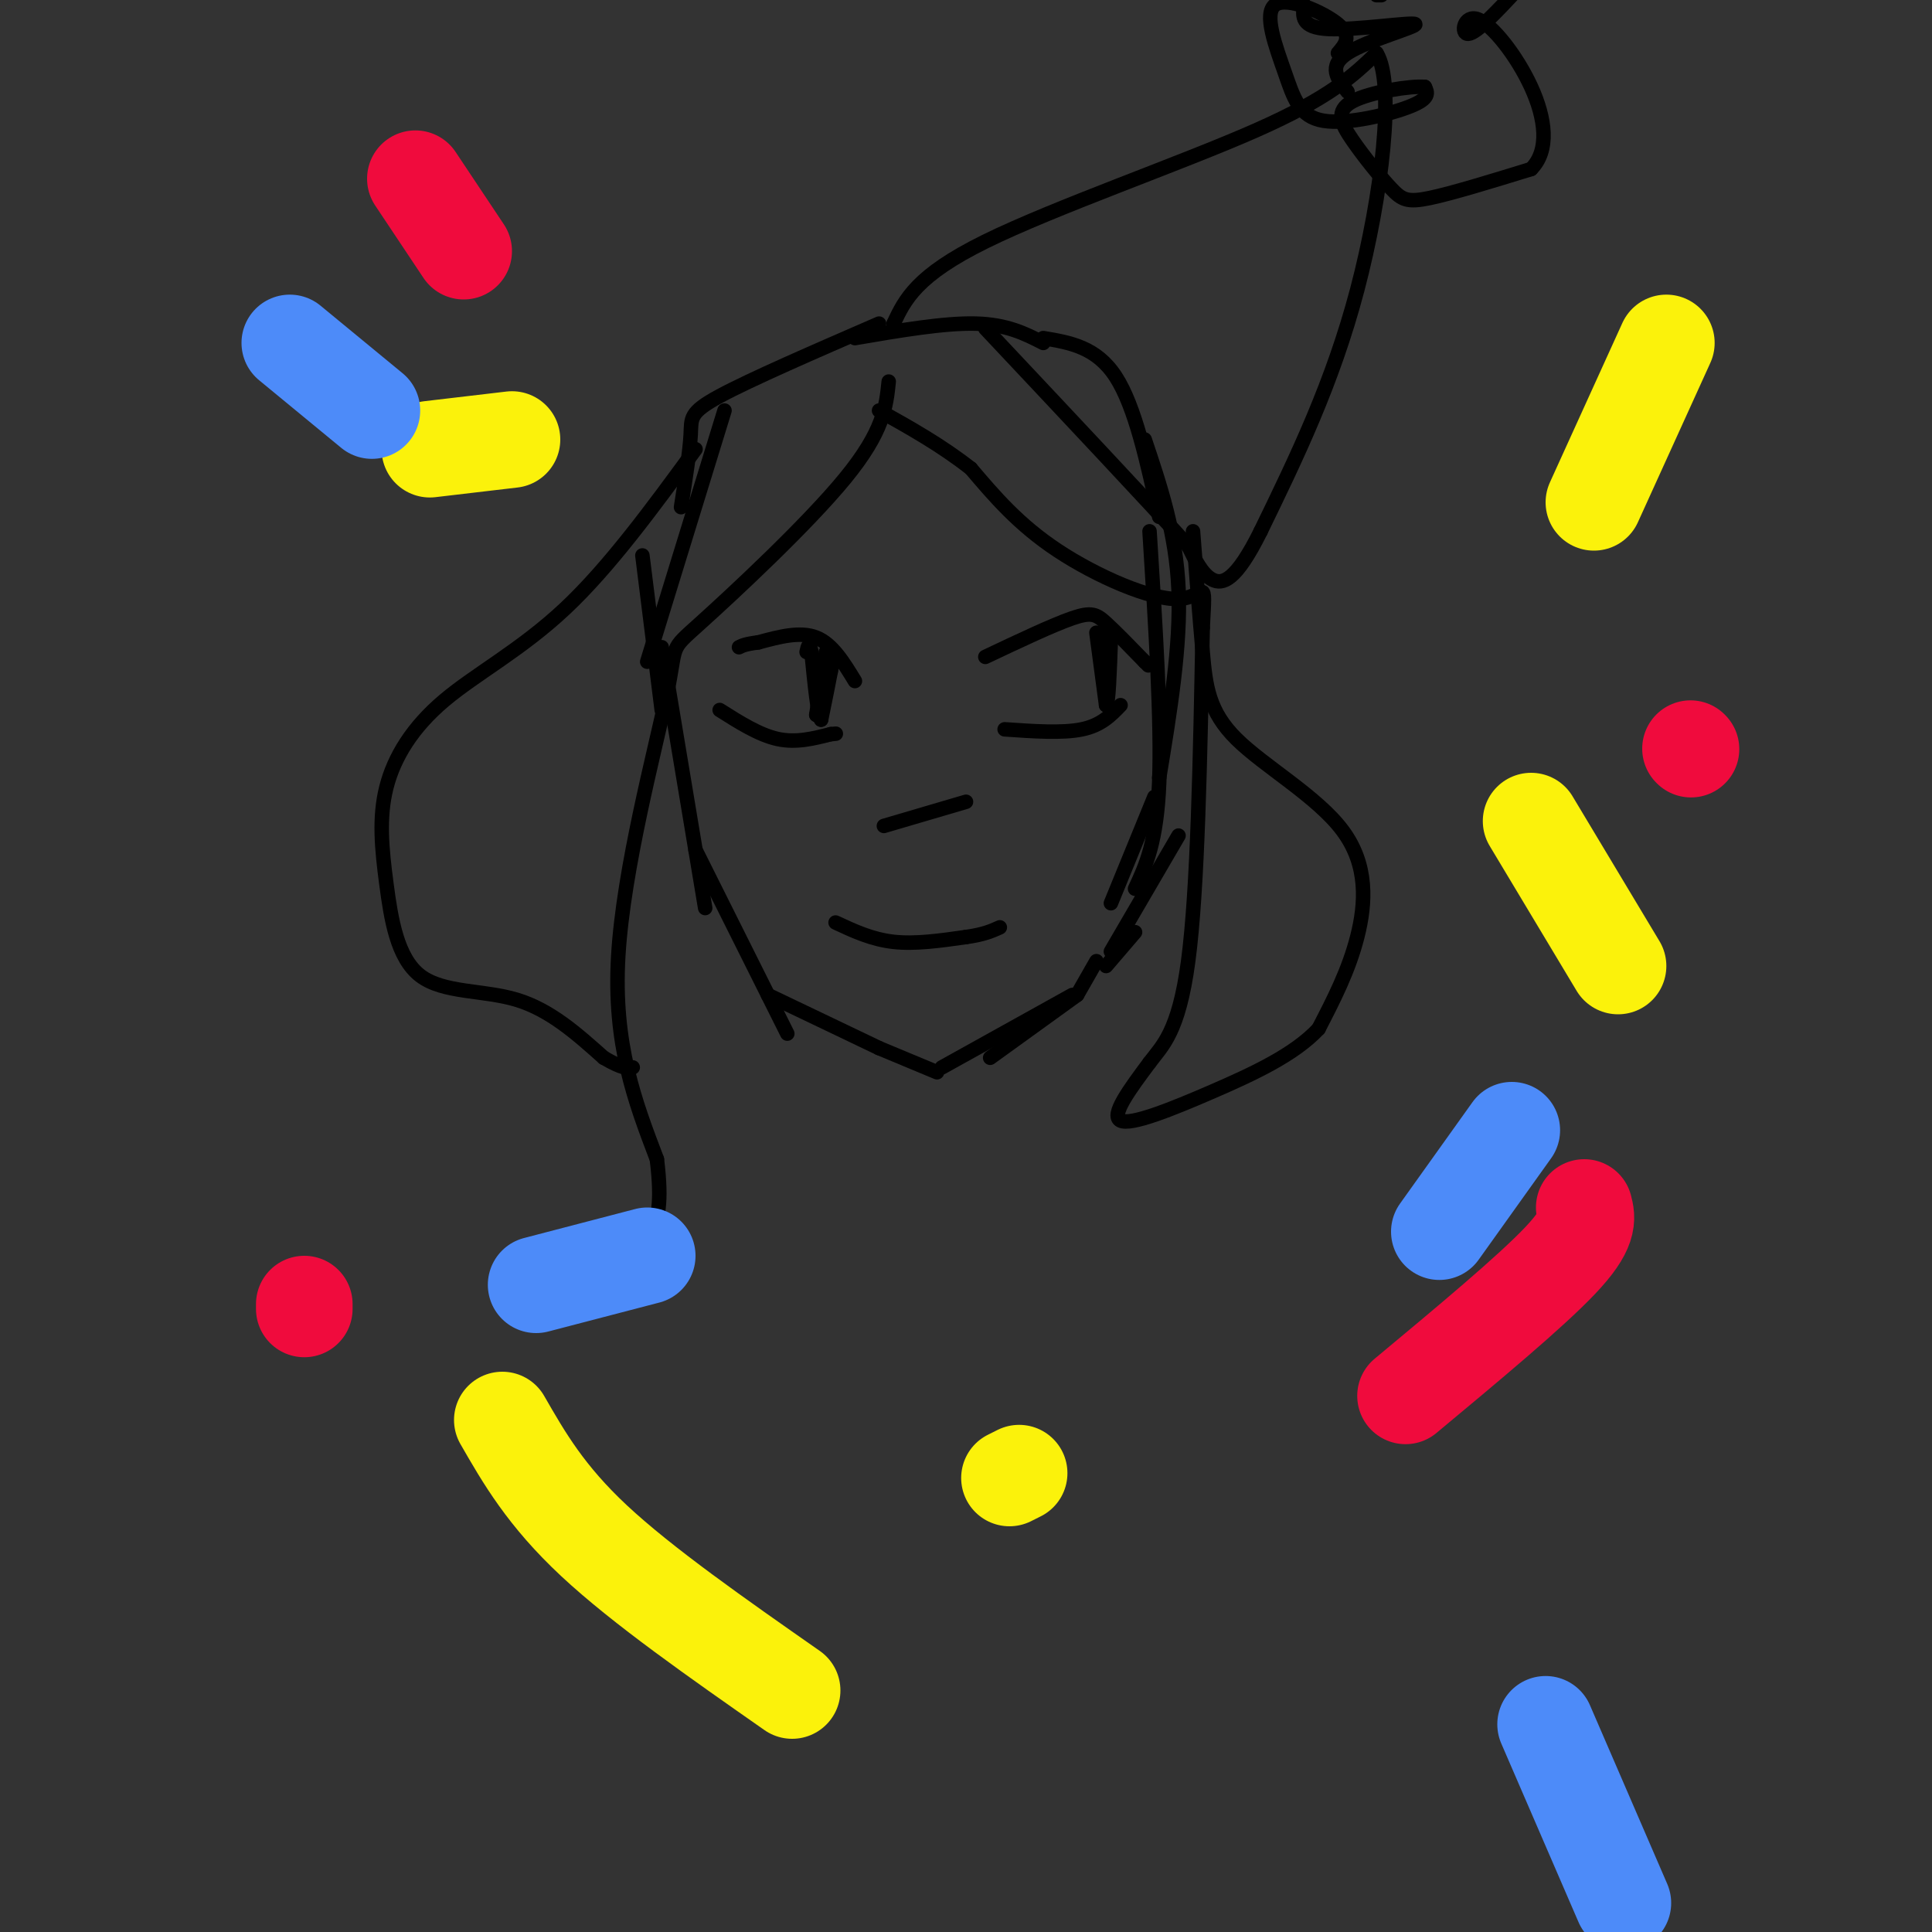 <svg viewBox='0 0 400 400' version='1.1' xmlns='http://www.w3.org/2000/svg' xmlns:xlink='http://www.w3.org/1999/xlink'><rect x="0" y="0" width="400" height="400" fill="#333333" stroke="none"/><g fill='none' stroke='rgb(0,0,0)' stroke-width='3' stroke-linecap='round' stroke-linejoin='round'><path d='M216,71c-3.750,-1.917 -7.500,-3.833 -14,-4c-6.500,-0.167 -15.750,1.417 -25,3'/><path d='M182,67c-13.311,5.778 -26.622,11.556 -33,15c-6.378,3.444 -5.822,4.556 -6,8c-0.178,3.444 -1.089,9.222 -2,15'/><path d='M150,85c0.000,0.000 -16.000,52.000 -16,52'/><path d='M133,115c0.000,0.000 4.000,32.000 4,32'/><path d='M137,134c0.000,0.000 9.000,54.000 9,54'/><path d='M144,176c0.000,0.000 19.000,38.000 19,38'/><path d='M159,206c0.000,0.000 23.000,11.000 23,11'/><path d='M182,217c0.000,0.000 12.000,5.000 12,5'/><path d='M195,221c0.000,0.000 27.000,-15.000 27,-15'/><path d='M229,200c0.000,0.000 6.000,-7.000 6,-7'/><path d='M230,197c0.000,0.000 14.000,-24.000 14,-24'/><path d='M235,184c2.250,-4.833 4.500,-9.667 5,-22c0.500,-12.333 -0.750,-32.167 -2,-52'/><path d='M216,70c5.500,0.917 11.000,1.833 15,8c4.000,6.167 6.500,17.583 9,29'/><path d='M237,91c3.250,9.667 6.500,19.333 7,31c0.500,11.667 -1.750,25.333 -4,39'/><path d='M239,165c0.000,0.000 -9.000,22.000 -9,22'/><path d='M227,199c0.000,0.000 -4.000,7.000 -4,7'/><path d='M223,206c0.000,0.000 -18.000,13.000 -18,13'/><path d='M183,171c0.000,0.000 17.000,-5.000 17,-5'/><path d='M173,191c3.750,1.750 7.500,3.500 12,4c4.500,0.500 9.750,-0.250 15,-1'/><path d='M200,194c3.667,-0.500 5.333,-1.250 7,-2'/><path d='M204,136c7.000,-3.311 14.000,-6.622 18,-8c4.000,-1.378 5.000,-0.822 7,1c2.000,1.822 5.000,4.911 8,8'/><path d='M237,137c1.333,1.333 0.667,0.667 0,0'/><path d='M208,151c6.000,0.417 12.000,0.833 16,0c4.000,-0.833 6.000,-2.917 8,-5'/><path d='M177,141c-2.333,-3.833 -4.667,-7.667 -8,-9c-3.333,-1.333 -7.667,-0.167 -12,1'/><path d='M157,133c-2.667,0.333 -3.333,0.667 -4,1'/><path d='M149,147c4.083,2.583 8.167,5.167 12,6c3.833,0.833 7.417,-0.083 11,-1'/><path d='M172,152c1.833,-0.167 0.917,-0.083 0,0'/><path d='M171,135c0.000,0.000 -2.000,13.000 -2,13'/><path d='M169,148c0.167,0.500 1.583,-4.750 3,-10'/><path d='M172,138c0.500,-1.500 0.250,-0.250 0,1'/><path d='M172,139c-0.333,1.833 -1.167,5.917 -2,10'/><path d='M170,149c-0.667,-0.667 -1.333,-7.333 -2,-14'/><path d='M168,135c-0.500,-2.333 -0.750,-1.167 -1,0'/><path d='M227,131c0.000,0.000 2.000,15.000 2,15'/><path d='M229,146c0.500,0.167 0.750,-6.917 1,-14'/><path d='M230,132c0.000,-2.333 -0.500,-1.167 -1,0'/><path d='M185,67c2.356,-4.978 4.711,-9.956 19,-17c14.289,-7.044 40.511,-16.156 56,-23c15.489,-6.844 20.244,-11.422 25,-16'/><path d='M285,11c3.889,6.178 1.111,29.622 -4,49c-5.111,19.378 -12.556,34.689 -20,50'/><path d='M261,110c-5.111,10.311 -7.889,11.089 -10,10c-2.111,-1.089 -3.556,-4.044 -5,-7'/><path d='M246,113c-7.833,-8.667 -24.917,-26.833 -42,-45'/><path d='M277,11c1.505,-1.744 3.010,-3.488 0,-6c-3.010,-2.512 -10.536,-5.792 -13,-4c-2.464,1.792 0.133,8.656 2,14c1.867,5.344 3.003,9.170 8,10c4.997,0.830 13.856,-1.334 18,-3c4.144,-1.666 3.572,-2.833 3,-4'/><path d='M295,18c-2.820,-0.276 -11.369,1.034 -15,3c-3.631,1.966 -2.344,4.589 0,8c2.344,3.411 5.747,7.611 8,10c2.253,2.389 3.358,2.968 8,2c4.642,-0.968 12.821,-3.484 21,-6'/><path d='M317,35c3.852,-3.853 2.981,-10.486 0,-17c-2.981,-6.514 -8.072,-12.907 -11,-14c-2.928,-1.093 -3.694,3.116 -2,3c1.694,-0.116 5.847,-4.558 10,-9'/><path d='M285,-1c0.000,0.000 1.000,0.000 1,0'/><path d='M270,1c-0.339,2.357 -0.679,4.714 5,5c5.679,0.286 17.375,-1.500 18,-1c0.625,0.500 -9.821,3.286 -14,6c-4.179,2.714 -2.089,5.357 0,8'/><path d='M184,79c-0.526,5.147 -1.053,10.293 -9,20c-7.947,9.707 -23.316,23.973 -30,30c-6.684,6.027 -4.684,3.815 -7,15c-2.316,11.185 -8.947,35.767 -10,54c-1.053,18.233 3.474,30.116 8,42'/><path d='M136,240c1.167,9.500 0.083,12.250 -1,15'/><path d='M144,93c-8.939,12.219 -17.877,24.438 -27,33c-9.123,8.562 -18.430,13.466 -25,19c-6.570,5.534 -10.404,11.698 -12,18c-1.596,6.302 -0.954,12.741 0,20c0.954,7.259 2.218,15.339 7,19c4.782,3.661 13.080,2.903 20,5c6.920,2.097 12.460,7.048 18,12'/><path d='M125,219c4.000,2.333 5.000,2.167 6,2'/><path d='M247,110c0.683,8.959 1.365,17.917 2,25c0.635,7.083 1.222,12.290 7,18c5.778,5.710 16.748,11.922 22,19c5.252,7.078 4.786,15.022 3,22c-1.786,6.978 -4.893,12.989 -8,19'/><path d='M273,213c-5.012,5.381 -13.542,9.333 -22,13c-8.458,3.667 -16.845,7.048 -19,6c-2.155,-1.048 1.923,-6.524 6,-12'/><path d='M238,220c2.578,-3.467 6.022,-6.133 8,-21c1.978,-14.867 2.489,-41.933 3,-69'/><path d='M249,130c0.607,-11.643 0.625,-6.250 -5,-6c-5.625,0.250 -16.893,-4.643 -25,-10c-8.107,-5.357 -13.054,-11.179 -18,-17'/><path d='M201,97c-6.167,-4.833 -12.583,-8.417 -19,-12'/></g>
<g fill='none' stroke='rgb(240,11,61)' stroke-width='20' stroke-linecap='round' stroke-linejoin='round'><path d='M291,289c12.917,-10.750 25.833,-21.500 32,-28c6.167,-6.500 5.583,-8.750 5,-11'/><path d='M86,37c0.000,0.000 10.000,15.000 10,15'/><path d='M63,271c0.000,0.000 0.000,-1.000 0,-1'/><path d='M350,155c0.000,0.000 0.100,0.100 0.1,0.1'/></g>
<g fill='none' stroke='rgb(251,242,11)' stroke-width='20' stroke-linecap='round' stroke-linejoin='round'><path d='M317,170c0.000,0.000 18.000,30.000 18,30'/><path d='M330,104c0.000,0.000 15.000,-33.000 15,-33'/><path d='M106,91c0.000,0.000 -17.000,2.000 -17,2'/><path d='M104,294c4.500,7.833 9.000,15.667 19,25c10.000,9.333 25.500,20.167 41,31'/><path d='M209,306c0.000,0.000 2.000,-1.000 2,-1'/></g>
<g fill='none' stroke='rgb(77,139,249)' stroke-width='20' stroke-linecap='round' stroke-linejoin='round'><path d='M298,255c0.000,0.000 15.000,-21.000 15,-21'/><path d='M320,357c0.000,0.000 16.000,37.000 16,37'/><path d='M134,260c0.000,0.000 -23.000,6.000 -23,6'/><path d='M77,85c0.000,0.000 -17.000,-14.000 -17,-14'/></g>
</svg>